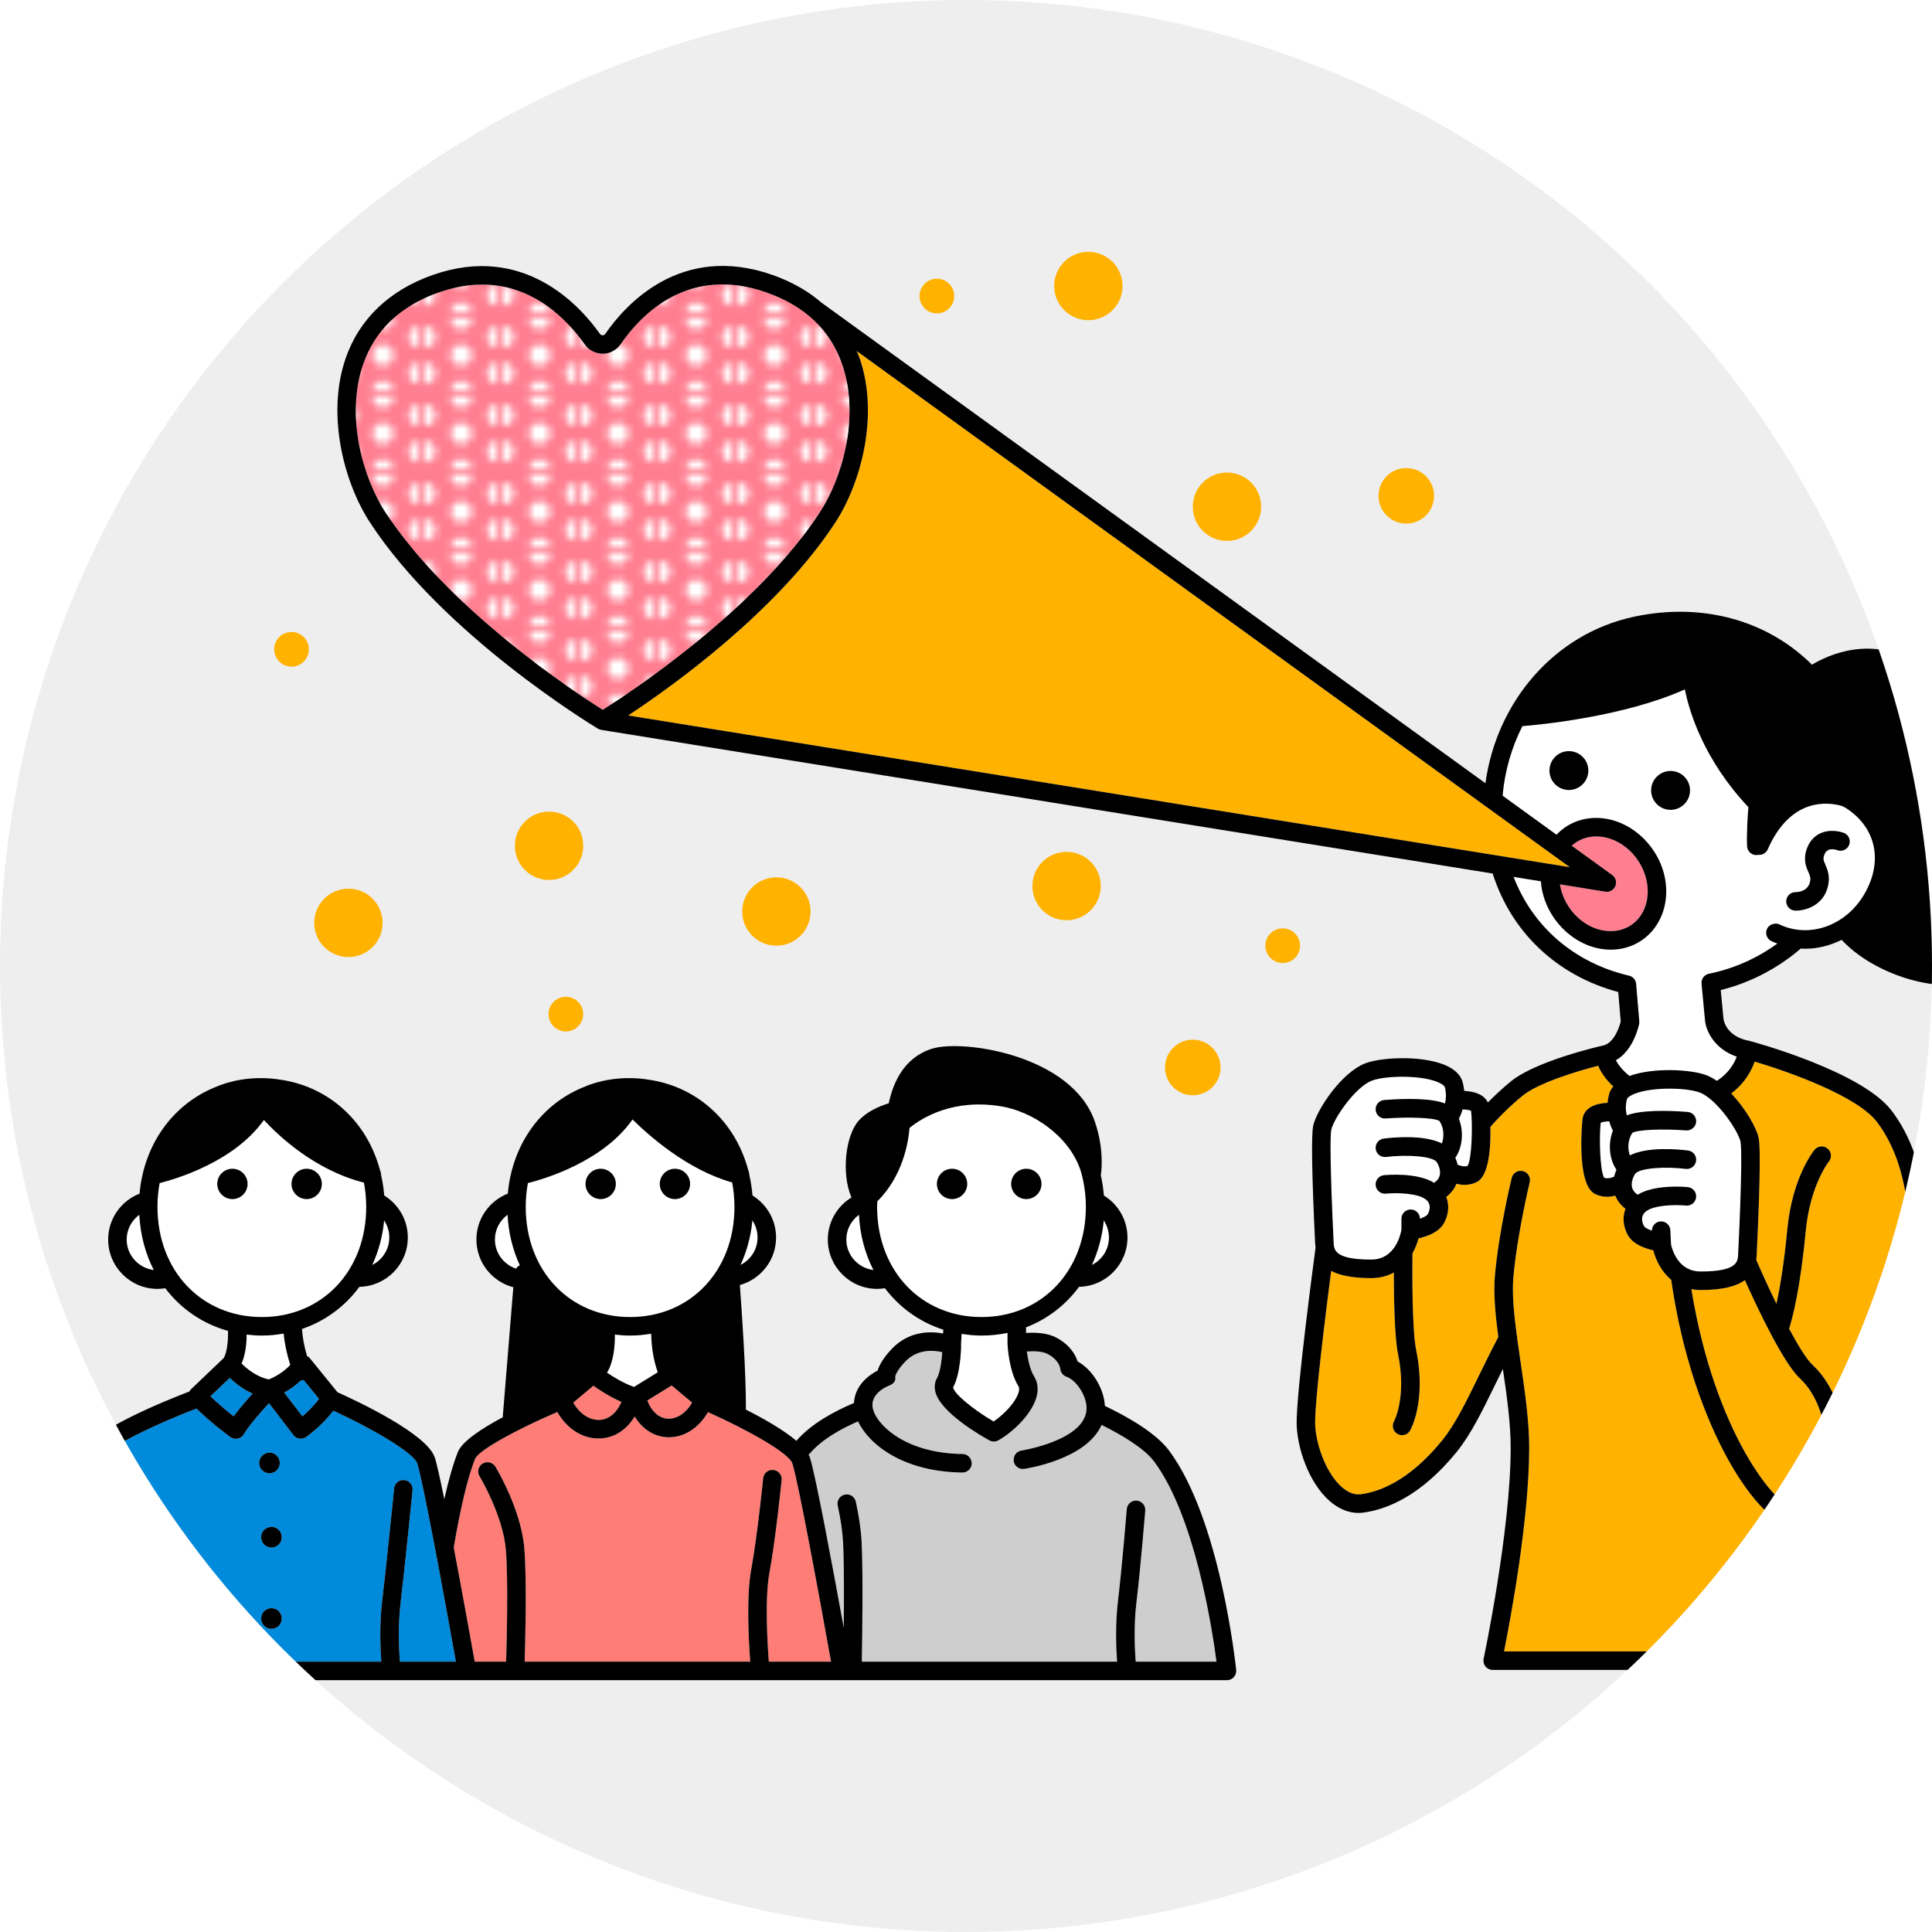 <?xml version="1.0" encoding="UTF-8"?>
<svg xmlns="http://www.w3.org/2000/svg" width="340" height="340" xmlns:xlink="http://www.w3.org/1999/xlink" viewBox="0 0 340 340">
  <defs>
    <style>
      .cls-1 {
        fill: url(#_新規パターンスウォッチ_6);
      }

      .cls-1, .cls-2, .cls-3, .cls-4, .cls-5, .cls-6, .cls-7, .cls-8, .cls-9, .cls-10 {
        stroke-width: 0px;
      }

      .cls-2 {
        fill: #eee;
      }

      .cls-11 {
        clip-path: url(#clippath);
      }

      .cls-3 {
        fill: none;
      }

      .cls-4 {
        fill: #fe7d76;
      }

      .cls-5 {
        fill: #000;
      }

      .cls-6 {
        fill: #008adc;
      }

      .cls-7 {
        fill: #ffb200;
      }

      .cls-8 {
        fill: #cecece;
      }

      .cls-9 {
        fill: #ff7f91;
      }

      .cls-10 {
        fill: #fff;
      }
    </style>
    <clipPath id="clippath">
      <circle class="cls-3" cx="170" cy="170" r="170"/>
    </clipPath>
    <pattern id="_新規パターンスウォッチ_6" data-name="新規パターンスウォッチ 6" x="0" y="0" width="10.205" height="10.205" patternTransform="translate(-4322.008 125.001) scale(1.253)" patternUnits="userSpaceOnUse" viewBox="0 0 10.205 10.205">
      <g>
        <rect class="cls-3" width="10.205" height="10.205"/>
        <path class="cls-10" d="M10.205,9.139c.82,0,1.485-.665,1.485-1.485s-.665-1.485-1.485-1.485-1.485.665-1.485,1.485.665,1.485,1.485,1.485Z"/>
        <path class="cls-10" d="M5.102,11.69c.82,0,1.485-.665,1.485-1.485s-.665-1.485-1.485-1.485-1.485.665-1.485,1.485.665,1.485,1.485,1.485Z"/>
        <path class="cls-10" d="M-0,9.139c.82,0,1.485-.665,1.485-1.485S.82,6.169-0,6.169s-1.485.665-1.485,1.485S-.82,9.139-0,9.139Z"/>
        <path class="cls-10" d="M10.205,4.036c.82,0,1.485-.665,1.485-1.485s-.665-1.485-1.485-1.485-1.485.665-1.485,1.485.665,1.485,1.485,1.485Z"/>
        <path class="cls-10" d="M5.102,6.587c.82,0,1.485-.665,1.485-1.485s-.665-1.485-1.485-1.485-1.485.665-1.485,1.485.665,1.485,1.485,1.485Z"/>
        <path class="cls-10" d="M-0,4.036c.82,0,1.485-.665,1.485-1.485S.82,1.067-0,1.067s-1.485.665-1.485,1.485S-.82,4.036-0,4.036Z"/>
        <path class="cls-10" d="M5.102,1.485C5.922,1.485,6.587.82,6.587 0s-.665-1.485-1.485-1.485S3.618-.82,3.618 0s.665,1.485,1.485,1.485Z"/>
      </g>
    </pattern>
  </defs>
  <g id="illust">
    <circle class="cls-2" cx="170" cy="170" r="170"/>
    <g class="cls-11">
      <g>
        <path class="cls-7" d="M276.262,152.613l-125.506-90.845c.194.468.406.923.571,1.409,3.398,10.011.15,21.916-4.304,28.741-10.213,15.644-28.648,28.825-36.473,33.992l165.712,26.703Z"/>
        <path class="cls-9" d="M106.066,124.92c4.611-2.909,26.991-17.567,38.229-34.782,4.037-6.186,6.996-16.933,3.948-25.913-2.062-6.074-6.555-10.367-13.358-12.759-13.597-4.783-21.938,3.686-25.702,9.16-.696,1.013-1.859,1.622-3.109,1.629-1.212-.019-2.442-.596-3.157-1.611-3.054-4.335-9.017-10.559-18.07-10.559-2.334,0-4.873.413-7.621,1.381-6.803,2.392-11.296,6.685-13.358,12.759-3.048,8.98-.089,19.727,3.948,25.913,11.238,17.216,33.636,31.874,38.248,34.782Z"/>
        <path class="cls-10" d="M300.741,171.364c-.816.165-1.375.92-1.297,1.75l.603,6.375c.127,1.732,1.486,5.045,5.597,6.47-.452,1.2-1.444,2.949-3.517,4.255-.601-.412-1.209-.756-1.817-.988-2.792-1.067-9.421-1.377-13.547.127-1.298-1.029-2.059-2.091-2.395-2.766,3.154-1.776,4.051-6.196,4.091-6.404.028-.147.037-.298.025-.447l-.552-6.583c-.06-.704-.564-1.289-1.252-1.45-9.695-2.274-16.963-8.663-20.313-17.384l4.822.777c.017.221.013.444.042.661.809,6.272,6.287,11.369,12.219,11.368h.016c2.838-.004,5.407-1.15,7.229-3.226,1.961-2.233,2.847-5.364,2.431-8.588-.809-6.272-6.287-11.369-12.219-11.369h-.016c-2.727.004-5.168,1.054-6.97,2.957l-9.487-6.867c.37-4.372,1.593-8.513,3.476-12.242,3.165-.257,17.913-1.676,28.594-6.468.794,3.949,3.323,12.366,11.18,20.72-.113,1.401-.323,4.489-.229,6.869.032.812.658,1.477,1.468,1.557.054.005.108.008.16.008.093,0,.178-.03.268-.046.18.026.352.021.526-.012.51-.096.973-.405,1.197-.916,3.669-8.336,9.369-8.482,12.448-7.832.5.106.953.289,1.345.541,5.278,3.406,6.566,9.311,3.281,15.045-3.224,5.627-9.674,7.961-15.004,5.429-.324-.154-.666-.164-.993-.102-.495.093-.945.385-1.176.875-.387.812-.04,1.784.772,2.17.342.162.691.292,1.039.424-3.513,2.55-7.591,4.41-12.048,5.314Z"/>
        <path class="cls-10" d="M154.357,212.392c0-.333.029-.653.042-.98,4.49-4.468,5.459-10.378,5.659-12.92,2.307-1.863,7.782-5.2,16.198-3.784,5.359.901,11.77,5.057,13.865,11.141.014.046.031.091.045.138.083.249.149.506.217.761.458,1.768.712,3.655.712,5.644,0,11.234-7.725,19.388-18.369,19.388s-18.369-8.154-18.369-19.388Z"/>
        <path class="cls-10" d="M129.255,212.392c0,11.234-7.725,19.388-18.369,19.388s-18.369-8.154-18.369-19.388c0-1.453.135-2.852.383-4.191,2.891-.724,13.198-3.751,18.416-11.197,2.909,2.881,9.692,8.886,17.533,11.088.262,1.373.407,2.806.407,4.3Z"/>
        <path class="cls-10" d="M27.71,212.392c0-1.453.135-2.852.383-4.191,2.878-.72,13.111-3.725,18.349-11.102,2.753,2.973,9.091,8.868,17.606,11.02.259,1.364.401,2.789.401,4.273,0,11.234-7.725,19.388-18.369,19.388s-18.369-8.154-18.369-19.388Z"/>
        <path class="cls-4" d="M124.589,248.513c-1.602,2.769-4.134,4.421-6.88,4.422-.056,0-.113-.001-.169-.002-2.394-.059-4.475-1.403-5.846-3.657-1.44,2.381-3.641,3.805-6.181,3.87-.061.002-.124.002-.186.002-2.905,0-5.577-1.742-7.246-4.656-6.751,2.871-13.858,6.684-14.482,8.253-1.275,3.208-2.536,8.456-3.751,15.586,1.536,8.078,3.102,16.79,3.692,20.097h5.527c.121-3.982.383-14.543-.047-19.692-.506-6.09-4.587-12.865-4.627-12.933-.467-.768-.224-1.77.544-2.238.768-.466,1.77-.225,2.238.544.185.303,4.521,7.489,5.092,14.356.444,5.338.186,15.85.06,19.963h39.703c-.267-3.515-.716-11.403.169-16.215,1.085-5.904,2.099-15.965,2.109-16.066.09-.896.902-1.549,1.784-1.458.894.09,1.548.888,1.458,1.783-.043.418-1.038,10.294-2.148,16.331-.83,4.513-.353,12.385-.103,15.625h10.947c-1.845-10.312-5.835-32.077-6.817-34.919-.626-1.812-7.926-5.923-14.841-8.996Z"/>
        <path class="cls-6" d="M58.654,248.254c-2.055,2.735-4.675,4.554-4.803,4.641-.28.193-.602.286-.92.286-.491,0-.974-.221-1.293-.638l-4.296-5.603c-1.38,1.483-3.492,3.859-4.431,5.464-.231.396-.62.677-1.069.771-.111.024-.224.035-.337.035-.34,0-.674-.106-.954-.309-.149-.108-3.281-2.383-5.977-5.027-.027.012-.044.035-.072.045-8.548,3.266-16.296,7.307-16.916,8.825-3.427,8.623-6.798,29.355-7.776,35.683h11.951c.072-4.008.226-14.574-.029-19.747-.303-6.153-2.362-10.888-2.383-10.935-.363-.822.009-1.784.831-2.147.822-.365,1.783.006,2.147.828.094.213,2.323,5.307,2.66,12.094.261,5.314.108,15.819.034,19.908h42.082c-.17-2.329-.345-6.563.165-10.788.719-5.955,2.08-19.579,2.093-19.716.09-.897.898-1.544,1.783-1.459.896.089,1.549.887,1.46,1.782-.015.138-1.379,13.795-2.101,19.783-.492,4.078-.292,8.267-.13,10.398h9.86c-1.845-10.312-5.835-32.077-6.816-34.919-.647-1.87-8.005-6.159-14.762-9.254ZM47.422,255.639c1.002,0,1.815.813,1.815,1.815s-.813,1.815-1.815,1.815-1.815-.813-1.815-1.815.813-1.815,1.815-1.815ZM47.77,286.644c-1.003,0-1.815-.813-1.815-1.815s.813-1.815,1.815-1.815,1.815.813,1.815,1.815-.813,1.815-1.815,1.815ZM47.77,272.34c-1.003,0-1.815-.813-1.815-1.815s.813-1.815,1.815-1.815,1.815.813,1.815,1.815-.813,1.815-1.815,1.815Z"/>
        <path class="cls-6" d="M44.47,245.248c-1.746-.769-3.127-1.89-4.036-2.768l-3.399,3.244c1.431,1.384,3.002,2.67,4.084,3.518,1.009-1.365,2.305-2.849,3.351-3.994Z"/>
        <path class="cls-10" d="M287.147,192.719c-.557.289-.798.562-.838.72-.291,1.146-.205,2.107-.02,2.848,2.492-.952,6.968-.887,10.7-.602.897.069,1.567.852,1.499,1.748s-.861,1.56-1.747,1.5c-4.181-.318-8.54-.124-9.459.416-.886,1.27-.843,2.905-.459,3.978,3.133-1.558,8.393-1.088,10.245-.855.892.113,1.524.926,1.413,1.819-.114.892-.936,1.521-1.819,1.414-3.7-.463-8.318-.154-8.961.949-.503.867-.67,1.751-.458,2.425.14.442.466.833.946,1.177,3.001-1.845,8.22-1.401,8.834-1.341.896.088,1.549.885,1.461,1.779s-.872,1.548-1.778,1.463c-1.947-.189-5.559-.086-6.99.984-1.231.922-.615,2.247-.396,2.631.161.283.716.572,1.386.803.003-.861.666-1.583,1.535-1.625.894-.04,1.663.649,1.707,1.547l.125,2.573c.359,1.438,1.572,4.697,5.203,4.697,6.462,0,6.546-1.736,6.607-3.002.642-13.201.625-18.951.416-19.863-.464-2.02-4.223-7.513-7.154-8.634-2.408-.921-9.116-1.044-12.0.451Z"/>
        <path class="cls-9" d="M283.451,163.867h.011c1.89-.003,3.59-.755,4.786-2.119,1.345-1.531,1.945-3.725,1.649-6.021-.607-4.705-4.638-8.529-8.989-8.529h-.011c-1.658.003-3.149.582-4.3,1.635l7.125,5.157c.611.442.838,1.247.549,1.944-.256.615-.854,1.005-1.504,1.005-.087,0-.174-.007-.261-.021l-7.994-1.288c.734,4.57,4.678,8.237,8.937,8.237Z"/>
        <path class="cls-4" d="M105.43,249.889c1.674-.043,3.086-1.202,3.939-3.18-2.01-.868-3.843-2.059-4.949-2.843l-3.538,2.969c1.101,1.946,2.8,3.066,4.548,3.053Z"/>
        <path class="cls-10" d="M169.138,236.806c-.007.507-.106,5.016-1.393,7.297-.049.981,3.305,3.827,7.118,6.057,1.923-1.31,3.984-3.511,4.419-5.219.163-.64.004-.896-.049-.981-1.67-2.678-1.904-6.978-1.925-7.46-.001-.013.005-.025.005-.039-0-.011-.006-.021-.006-.032v-1.865c-1.469.307-2.999.472-4.581.472-1.2,0-2.361-.119-3.498-.297l-.11,1.919c.004.05.021.097.02.147Z"/>
        <path class="cls-6" d="M56.141,246.178l-2.683-3.303c-.097.019-.19.042-.309.042-.051,0-.107-.014-.161-.019-.997.965-2.072,1.684-2.972,2.176l3.207,4.181c.842-.716,1.976-1.792,2.919-3.078Z"/>
        <path class="cls-10" d="M51.083,240.2c-.608-1.915-1-3.759-1.158-5.513-1.245.216-2.523.349-3.846.349-.911,0-1.8-.069-2.675-.173-.005,1.574-.196,3.498-.888,5.093.914.92,2.648,2.367,4.81,2.797.722-.295,2.429-1.102,3.757-2.553Z"/>
        <path class="cls-4" d="M117.62,249.676c1.582.009,3.148-1.028,4.181-2.841l-3.597-3.017-4.287,2.647c.775,2.001,2.116,3.173,3.703,3.212Z"/>
        <path class="cls-10" d="M283.847,198.975c-.218-.417-.461-.973-.651-1.646-.641.022-1.226.112-1.497.244-.294,2.326-.158,8.435.601,9.691.63.23,1.364-.018,1.762-.195.095-.408.233-.817.41-1.223-1.202-1.736-1.565-4.467-.624-6.872Z"/>
        <path class="cls-7" d="M315.978,268.743h-.002c-6.277.001-18.113-17.328-21.867-43.52-1.74-1.448-2.721-3.51-3.163-5.196-1.402-.308-3.537-1.028-4.457-2.644-.771-1.359-1.039-3.086-.426-4.646-.973-.761-1.507-1.603-1.794-2.32-.445.11-.915.193-1.416.193-.702,0-1.439-.137-2.148-.492-3.413-1.706-2.218-13.092-2.202-13.205.296-1.976,2.25-2.741,4.403-2.837.044-.459.121-.938.248-1.438.134-.528.396-1.006.754-1.444-1.24-1.156-2.175-2.454-2.652-3.643-3.917,1.007-10.621,3.058-13.36,5.316-2.777,2.289-4.822,4.537-5.611,5.443.077,3.531-.212,8.615-2.405,9.711-.71.355-1.446.492-2.148.492-.5,0-.971-.083-1.415-.193-.287.717-.821,1.559-1.794,2.319.613,1.56.345,3.287-.427,4.645-.919,1.617-3.055,2.337-4.457,2.645-.217.828-.569,1.747-1.071,2.64-.027,2.301-.111,13.304.654,17.016,1.84,8.936-.94,13.946-1.06,14.156-.3.526-.85.822-1.416.822-.274,0-.552-.069-.806-.215-.781-.446-1.053-1.441-.607-2.222.017-.031,2.27-4.248.697-11.884-.621-3.014-.734-9.926-.738-14.304-1.092.607-2.407.988-3.986.988-3.359,0-5.57-.495-7.04-1.275-.928,7.152-2.822,22.285-2.822,26.657,0,3.496,1.798,8.849,4.702,11.402,1.11.974,2.229,1.393,3.336,1.253,3.369-.437,8.588-2.436,14.317-9.474,2.279-2.8,4.237-6.815,6.503-11.464,1.055-2.163,2.156-4.403,3.381-6.734-.531-4.003-.875-7.719-.598-10.819.697-7.808,2.864-16.802,2.956-17.181.213-.874,1.091-1.413,1.967-1.199.874.212,1.411,1.092,1.199,1.966-.022.09-2.202,9.142-2.878,16.703-.252,2.83.086,6.382.602,10.245.067.2.097.411.083.625.178,1.3.373,2.631.572,3.982.751,5.103,1.527,10.381,1.527,15.139,0,12.579-3.259,30.022-4.426,35.867h62.138c-.965-4.385-3.127-15.162-3.601-25.487-2.701,2.256-5.362,3.607-7.243,3.608Z"/>
        <path class="cls-10" d="M241.305,221.671c4.3,0,5.212-4.574,5.327-5.281v-1.909c0-.899.729-1.628,1.628-1.628.897,0,1.624.726,1.627,1.623.665-.23,1.215-.517,1.375-.799.218-.385.834-1.709-.396-2.631-1.431-1.071-5.046-1.171-6.99-.984-.899.084-1.691-.569-1.778-1.463-.088-.894.565-1.691,1.461-1.779.613-.058,5.833-.504,8.834,1.341.48-.345.806-.736.946-1.178.212-.674.045-1.558-.459-2.424-.642-1.105-5.26-1.413-8.96-.949-.892.106-1.707-.521-1.819-1.414-.111-.892.521-1.706,1.413-1.819,1.85-.233,7.11-.704,10.243.855.383-1.074.426-2.708-.459-3.978-.92-.54-5.277-.735-9.456-.416-.902.064-1.68-.603-1.748-1.5s.602-1.679,1.499-1.748c3.732-.285,8.209-.35,10.7.602.185-.74.271-1.701-.02-2.847-.04-.159-.281-.431-.838-.719-2.882-1.496-9.588-1.372-12.001-.451-2.929,1.12-6.689,6.614-7.151,8.632-.209.907-.225,6.653.415,19.864.061,1.267.144,3.002,6.607,3.002Z"/>
        <path class="cls-10" d="M256.736,196.88c.941,2.404.578,5.134-.624,6.87.177.406.315.815.41,1.224.398.176,1.13.424,1.761.194.759-1.255.894-7.364.601-9.691-.271-.132-.856-.221-1.496-.243-.191.672-.434,1.229-.652,1.646Z"/>
        <path class="cls-7" d="M309.476,200.174c.458,1.997.07,12.386-.337,20.749-.013.267-.04.534-.075.8.8,1.853,2.102,4.742,3.557,7.731.592-2.709,1.327-6.946,1.912-13.096.872-9.187,4.638-13.822,4.797-14.014.573-.691,1.599-.79,2.294-.215.69.573.788,1.595.219,2.288-.038.046-3.297,4.143-4.068,12.249-.976,10.267-2.36,15.397-2.927,17.172,1.549,2.9,3.063,5.383,4.15,6.386,3.962,3.658,5.035,9.205,5.079,9.439.164.884-.418,1.735-1.303,1.899-.1.019-.202.028-.3.028-.77,0-1.454-.547-1.6-1.331-.007-.043-.932-4.732-4.085-7.643-2.95-2.721-7.532-12.455-9.719-17.338-1.425,1.048-3.802,1.744-7.793,1.744-.578,0-1.115-.058-1.625-.151,4.106,25.349,15.08,38.611,18.323,38.613,2.184-.002,8.715-4.68,12.407-12.011,1.175-2.333,4.944-12.328,6.695-23.892,1.491-9.858,1.872-23.441-4.79-32.166-3.469-4.543-15.51-8.823-21.503-10.593-.541,1.556-1.703,3.803-4.12,5.602,2.455,2.592,4.398,5.948,4.81,7.749Z"/>
        <path class="cls-7" d="M136.634,166.426c3.323,0,6.017-2.694,6.017-6.017s-2.694-6.017-6.017-6.017-6.017,2.694-6.017,6.017,2.694,6.017,6.017,6.017Z"/>
        <circle class="cls-7" cx="187.7" cy="155.926" r="6.017" transform="translate(-22.553 32.08) rotate(-9.217)"/>
        <path class="cls-7" d="M209.909,192.748c2.699,0,4.888-2.188,4.888-4.888s-2.188-4.888-4.888-4.888-4.888,2.188-4.888,4.888,2.188,4.888,4.888,4.888Z"/>
        <circle class="cls-7" cx="247.483" cy="87.256" r="4.888"/>
        <circle class="cls-7" cx="96.625" cy="148.845" r="6.017"/>
        <circle class="cls-7" cx="191.533" cy="50.332" r="6.017"/>
        <path class="cls-7" d="M215.926,95.192c3.323,0,6.017-2.694,6.017-6.017s-2.694-6.017-6.017-6.017-6.017,2.694-6.017,6.017,2.694,6.017,6.017,6.017Z"/>
        <circle class="cls-7" cx="61.316" cy="162.408" r="6.017"/>
        <path class="cls-7" d="M96.527,178.466c0,1.686,1.367,3.052,3.052,3.052s3.053-1.367,3.053-3.052-1.367-3.052-3.053-3.052-3.052,1.367-3.052,3.052Z"/>
        <path class="cls-7" d="M51.301,117.321c1.686,0,3.053-1.367,3.053-3.052s-1.367-3.052-3.053-3.052-3.052,1.367-3.052,3.052,1.367,3.052,3.052,3.052Z"/>
        <path class="cls-7" d="M225.734,163.373c-1.686,0-3.053,1.367-3.053,3.052s1.367,3.052,3.053,3.052,3.052-1.367,3.052-3.052-1.367-3.052-3.052-3.052Z"/>
        <path class="cls-7" d="M164.879,55.154c1.686,0,3.052-1.367,3.052-3.053s-1.367-3.052-3.052-3.052-3.052,1.367-3.052,3.052,1.367,3.053,3.052,3.053Z"/>
        <path class="cls-10" d="M153.709,223.499c-2.68-.328-4.771-2.593-4.771-5.36,0-1.791.883-3.369,2.225-4.358.188,3.555,1.069,6.846,2.546,9.719Z"/>
        <path class="cls-10" d="M194.245,214.777c.576.861.914,1.894.914,3.006,0,2.117-1.231,3.935-3.003,4.829,1.097-2.382,1.831-5.01,2.089-7.835Z"/>
        <path class="cls-10" d="M172.726,235.037c1.582,0,3.112-.166,4.581-.472v1.865c0,.011.006.021.006.032 0.0.013-.006.025-.005.039.021.482.255,4.782,1.925,7.46.053.084.212.34.049.981-.436,1.708-2.496,3.91-4.419,5.219-3.814-2.23-7.167-5.076-7.118-6.057,1.287-2.281,1.386-6.79,1.393-7.297.001-.051-.016-.098-.02-.147l.11-1.919c1.137.178,2.298.297,3.498.297Z"/>
        <path class="cls-10" d="M89.322,213.78c.17,3.221.921,6.219,2.16,8.891-.28.132-.507.335-.67.59-2.151-.722-3.715-2.733-3.715-5.123,0-1.791.883-3.369,2.225-4.358Z"/>
        <path class="cls-10" d="M111.576,244.082c-1.773-.62-3.555-1.704-4.752-2.514,1.152-1.878,1.398-4.619,1.387-6.703.876.104,1.764.173,2.675.173,1.274,0,2.506-.128,3.708-.329.072,3.159.674,5.434,1.17,6.787l-4.188,2.586Z"/>
        <path class="cls-10" d="M130.315,222.612c1.097-2.382,1.831-5.01,2.089-7.835.576.861.914,1.894.914,3.006,0,2.117-1.231,3.935-3.003,4.829Z"/>
        <path class="cls-10" d="M47.326,242.754c-2.162-.43-3.896-1.876-4.81-2.797.693-1.595.883-3.52.888-5.093.875.104,1.764.173,2.675.173,1.322,0,2.601-.134,3.846-.349.158,1.754.55,3.598,1.158,5.513-1.328,1.452-3.034,2.259-3.757,2.553Z"/>
        <path class="cls-10" d="M24.516,213.78c.188,3.554,1.069,6.846,2.546,9.718-2.68-.329-4.771-2.593-4.771-5.36,0-1.791.883-3.369,2.225-4.358Z"/>
        <path class="cls-10" d="M67.598,214.777c.576.861.914,1.894.914,3.006,0,2.117-1.231,3.935-3.003,4.829,1.097-2.382,1.831-5.01,2.089-7.835Z"/>
        <path class="cls-8" d="M199.859,292.427c-.163-2.128-.364-6.311.131-10.398.724-6.003,1.544-16.086,1.553-16.187.072-.896-.596-1.682-1.491-1.755-.903-.07-1.682.596-1.756,1.492-.009.1-.823,10.12-1.54,16.059-.511,4.226-.336,8.459-.165,10.789h-44.926c.074-4.274.233-15.61-.032-20.974-.106-2.158-.452-4.575-1.025-7.183-.193-.877-1.058-1.438-1.94-1.241-.878.193-1.434,1.061-1.241,1.94.535,2.432.855,4.667.952,6.644.174,3.517.158,9.84.108,14.876-1.827-10.068-5.015-27.259-5.978-30.045-.049-.141-.142-.289-.216-.433.09-.07.176-.149.252-.239,1.991-2.363,5.24-4.231,8.456-5.63,1.975,4.168,8.088,8.885,18.365,8.995h.017c.892,0,1.619-.718,1.628-1.611.001-.04-.019-.073-.021-.111-.051-.845-.73-1.525-1.59-1.534-10.512-.112-15.586-5.603-15.854-8.378-.235-2.435,2.791-3.609,2.912-3.656.778-.286,1.266-.828,1.08-1.607.065-.264.382-1.179,1.824-2.67,2.152-2.221,4.966-1.965,6.465-1.609-.111,1.6-.399,3.622-.919,4.543-.432.764-.522,1.651-.262,2.565,1.026,3.614,8.068,7.643,9.469,8.414.494.272,1.094.269,1.586-.009,2.699-1.523,5.977-4.748,6.738-7.727.332-1.301.179-2.514-.442-3.51-.713-1.144-1.102-3.002-1.291-4.395,1.202-.092,2.764-.059,3.711.458,2.004,1.09,2.167,2.495,2.171,2.511.029.672.467,1.256,1.104,1.472,1.611.547,3.555,3.229,3.527,5.579-.069,5.583-11.339,7.396-11.453,7.413-.841.123-1.414.873-1.367,1.705.003.048-.015.093-.008.141.13.889.962,1.504,1.846,1.376.505-.073,10.963-1.669,13.626-7.734,3.814,1.893,7.583,4.197,9.272,6.473,7.125,9.599,10.163,29.176,10.953,35.19h-14.228Z"/>
        <g>
          <path class="cls-5" d="M167.167,210.991c1.459.21,2.812-.802,3.023-2.261.21-1.459-.802-2.812-2.261-3.023-1.459-.21-2.812.802-3.023,2.261-.21,1.459.802,2.812,2.261,3.023Z"/>
          <path class="cls-5" d="M180.236,210.991c1.459.21,2.812-.802,3.023-2.261.21-1.459-.802-2.812-2.261-3.023-1.459-.21-2.812.802-3.023,2.261-.21,1.459.802,2.812,2.261,3.023Z"/>
          <path class="cls-5" d="M276.099,132.185c-1.889,0-3.421,1.531-3.421,3.421s1.532,3.421,3.421,3.421,3.421-1.531,3.421-3.421-1.532-3.421-3.421-3.421Z"/>
          <path class="cls-5" d="M293.994,135.676c-1.889,0-3.421,1.531-3.421,3.421s1.532,3.421,3.421,3.421,3.421-1.531,3.421-3.421-1.532-3.421-3.421-3.421Z"/>
          <path class="cls-5" d="M315.933,160.257c.039.001.08.002.121.002,1.642,0,4.765-.86,5.611-4.182.467-1.833-.055-3.034-.436-3.912-.311-.713-.438-1.008-.185-1.716.449-1.257,1.636-1.056,2.304-.825.837.303,1.77-.129,2.081-.968.311-.844-.12-1.781-.964-2.092-.226-.083-2.25-.787-4.141.097-1.088.508-1.9,1.438-2.347,2.69-.688,1.921-.137,3.187.264,4.111.296.681.459,1.056.267,1.81-.426,1.672-2.245,1.728-2.479,1.728-.028.001-.035-.001-.054-.001-.878,0-1.603.7-1.627,1.584-.025.899.685,1.648,1.584,1.672Z"/>
          <path class="cls-5" d="M106.09,205.708c-1.459-.21-2.812.802-3.023,2.261-.21,1.459.802,2.812,2.261,3.023,1.459.21,2.812-.802,3.023-2.261.21-1.459-.802-2.812-2.26-3.023Z"/>
          <path class="cls-5" d="M121.419,208.73c.21-1.459-.802-2.812-2.26-3.023-1.459-.21-2.812.802-3.023,2.261-.21,1.459.802,2.812,2.26,3.023,1.459.21,2.812-.802,3.023-2.261Z"/>
          <path class="cls-5" d="M40.521,210.991c1.459.21,2.812-.802,3.023-2.261.21-1.459-.802-2.812-2.261-3.023s-2.812.802-3.023,2.261c-.21,1.459.802,2.812,2.26,3.023Z"/>
          <path class="cls-5" d="M53.59,210.991c1.459.21,2.812-.802,3.023-2.261.21-1.459-.802-2.812-2.261-3.023s-2.812.802-3.023,2.261c-.21,1.459.802,2.812,2.26,3.023Z"/>
          <path class="cls-5" d="M47.422,259.269c1.002,0,1.815-.813,1.815-1.815s-.813-1.815-1.815-1.815-1.815.813-1.815,1.815.813,1.815,1.815,1.815Z"/>
          <path class="cls-5" d="M47.77,268.709c-1.003,0-1.815.813-1.815,1.815s.813,1.815,1.815,1.815,1.815-.813,1.815-1.815-.813-1.815-1.815-1.815Z"/>
          <path class="cls-5" d="M47.77,283.013c-1.003,0-1.815.813-1.815,1.815s.813,1.815,1.815,1.815,1.815-.813,1.815-1.815-.813-1.815-1.815-1.815Z"/>
          <path class="cls-5" d="M194.441,247.415c-.168-3.104-2.239-6.445-4.807-7.825-.345-1.113-1.255-2.843-3.661-4.152-1.661-.905-3.843-.968-5.409-.857v-.993c3.762-1.444,6.962-3.911,9.331-7.13,4.712-.088,8.521-3.942,8.521-8.675,0-3.127-1.667-5.865-4.154-7.394-.093-1.219-.28-2.398-.536-3.545.15-.998.551-4.775-1.047-9.439-4.013-11.713-23.179-14.553-28.637-12.856-5.004,1.551-6.906,6.094-7.63,9.605-1.754.548-3.899,1.491-5.293,3.058-2.369,2.666-3.061,9.4-1.275,13.526-2.492,1.528-4.163,4.269-4.163,7.4,0,4.788,3.896,8.684,8.683,8.684.466,0,.92-.047,1.366-.118,2.588,3.415,6.124,5.968,10.277,7.297l-.038.671c-2.294-.423-5.969-.443-8.948,2.631-1.606,1.66-2.289,2.98-2.571,3.889-1.411.738-4.011,2.528-4.163,5.71-3.721,1.57-7.64,3.762-10.134,6.66-2.254-1.913-5.692-3.877-8.889-5.494.05-6.326-.759-17.869-1.061-21.922,3.667-1.016,6.372-4.375,6.372-8.362,0-3.127-1.667-5.865-4.154-7.394-.095-1.236-.285-2.431-.547-3.592.001-.14-.015-.282-.051-.421-.005-.018-.068-.252-.198-.642-2.248-8.207-8.619-14.192-16.865-15.633-.399-.072-.806-.133-1.223-.184-.173-.02-.343-.048-.517-.064-.051-.005-.1-.014-.151-.019-4.021-.371-7.468.291-10.376,1.567-7.276,3.03-12.354,9.978-13.129,18.658-3.229,1.267-5.524,4.407-5.524,8.08,0,4.032,2.766,7.42,6.497,8.394l-1.869,22.889c-3.722,1.983-7.148,4.237-7.896,6.12-.81,2.039-1.608,4.824-2.386,8.285-.736-3.622-1.352-6.4-1.692-7.383-1.415-4.093-13.197-9.68-17.108-11.438l-4.869-5.992c-.136-.168-.309-.295-.495-.395-.489-1.668-.786-3.256-.875-4.748,4.096-1.391,7.571-3.977,10.1-7.413,4.712-.088,8.521-3.942,8.521-8.675,0-3.127-1.667-5.865-4.154-7.394-.095-1.236-.285-2.432-.548-3.593.001-.14-.015-.281-.051-.42-.005-.018-.068-.252-.198-.642-2.248-8.207-8.619-14.192-16.865-15.633-.399-.072-.806-.133-1.223-.184-.173-.02-.343-.048-.517-.064-.051-.005-.1-.014-.151-.019-4.038-.372-7.497.296-10.413,1.58-7.257,3.038-12.318,9.979-13.091,18.644-3.229,1.267-5.524,4.407-5.524,8.08,0,4.788,3.896,8.684,8.684,8.684.466,0,.919-.047,1.365-.118,2.745,3.622,6.564,6.26,11.046,7.51.042,1.777-.167,3.714-.739,4.761-.002.002-.004.002-.005.004l-5.796,5.531c-.114.109-.185.241-.26.371-4.033,1.541-17.254,6.844-18.77,10.661-4.189,10.541-8.091,37.151-8.255,38.28-.069.468.07.942.379,1.3.309.357.76.563,1.232.563h125.879c.001,0,.002.001.003.001.004,0,.008-.001.012-.001h64.556c.001,0,.002.001.003.001.003,0,.007-.001.01-.001h17.546c.461,0,.9-.195,1.209-.538.309-.342.459-.799.411-1.258-.111-1.077-2.824-26.505-11.796-38.593-2.248-3.028-6.994-5.809-11.309-7.881ZM153.709,223.499c-2.68-.328-4.771-2.593-4.771-5.36,0-1.791.883-3.369,2.225-4.358.188,3.555,1.069,6.846,2.546,9.719ZM154.357,212.392c0-.333.029-.653.042-.98,4.49-4.468,5.459-10.378,5.659-12.92,2.307-1.863,7.782-5.2,16.198-3.784,5.359.901,11.77,5.057,13.865,11.141.014.046.031.091.045.138.083.249.149.506.217.761.458,1.768.712,3.655.712,5.644,0,11.234-7.725,19.388-18.369,19.388s-18.369-8.154-18.369-19.388ZM194.245,214.777c.576.861.914,1.894.914,3.006,0,2.117-1.231,3.935-3.003,4.829,1.097-2.382,1.831-5.01,2.089-7.835ZM172.726,235.037c1.582,0,3.112-.166,4.581-.472v1.865c0,.011.006.021.006.032 0.0.013-.006.025-.005.039.021.482.255,4.782,1.925,7.46.053.084.212.34.049.981-.436,1.708-2.496,3.91-4.419,5.219-3.814-2.23-7.167-5.076-7.118-6.057,1.287-2.281,1.386-6.79,1.393-7.297.001-.051-.016-.098-.02-.147l.11-1.919c1.137.178,2.298.297,3.498.297ZM89.322,213.78c.17,3.221.921,6.219,2.16,8.891-.28.132-.507.335-.67.59-2.151-.722-3.715-2.733-3.715-5.123,0-1.791.883-3.369,2.225-4.358ZM111.576,244.082c-1.773-.62-3.555-1.704-4.752-2.514,1.152-1.878,1.398-4.619,1.387-6.703.876.104,1.764.173,2.675.173,1.274,0,2.506-.128,3.708-.329.072,3.159.674,5.434,1.17,6.787l-4.188,2.586ZM130.315,222.612c1.097-2.382,1.831-5.01,2.089-7.835.576.861.914,1.894.914,3.006,0,2.117-1.231,3.935-3.003,4.829ZM129.255,212.392c0,11.234-7.725,19.388-18.369,19.388s-18.369-8.154-18.369-19.388c0-1.453.135-2.852.383-4.191,2.891-.724,13.198-3.751,18.416-11.197,2.909,2.881,9.692,8.886,17.533,11.088.262,1.373.407,2.806.407,4.3ZM104.421,243.866c1.106.784,2.939,1.975,4.949,2.843-.853,1.978-2.265,3.137-3.939,3.18-1.747.013-3.446-1.107-4.548-3.053l3.538-2.969ZM118.203,243.817l3.597,3.017c-1.033,1.814-2.599,2.85-4.181,2.841-1.587-.039-2.928-1.211-3.703-3.212l4.287-2.647ZM47.326,242.754c-2.162-.43-3.896-1.876-4.81-2.797.693-1.595.883-3.52.888-5.093.875.104,1.764.173,2.675.173,1.322,0,2.601-.134,3.846-.349.158,1.754.55,3.598,1.158,5.513-1.328,1.452-3.034,2.259-3.757,2.553ZM24.516,213.78c.188,3.554,1.069,6.846,2.546,9.718-2.68-.329-4.771-2.593-4.771-5.36,0-1.791.883-3.369,2.225-4.358ZM27.71,212.392c0-1.453.135-2.852.383-4.191,2.878-.72,13.111-3.725,18.349-11.102,2.753,2.973,9.091,8.868,17.606,11.02.259,1.364.401,2.789.401,4.273,0,11.234-7.725,19.388-18.369,19.388s-18.369-8.154-18.369-19.388ZM67.598,214.777c.576.861.914,1.894.914,3.006,0,2.117-1.231,3.935-3.003,4.829,1.097-2.382,1.831-5.01,2.089-7.835ZM52.988,242.898c.053.005.11.019.161.019.119,0,.212-.023.309-.042l2.683,3.303c-.943,1.285-2.078,2.361-2.919,3.078l-3.207-4.181c.901-.492,1.975-1.212,2.972-2.176ZM40.434,242.481c.909.878,2.29,1.999,4.036,2.768-1.046,1.145-2.342,2.629-3.351,3.994-1.082-.847-2.652-2.134-4.084-3.518l3.399-3.244ZM75.351,292.427h-4.979c-.162-2.131-.362-6.32.13-10.398.722-5.988,2.086-19.645,2.101-19.783.089-.895-.564-1.693-1.46-1.782-.885-.085-1.692.562-1.783,1.459-.013.136-1.374,13.761-2.093,19.716-.51,4.225-.335,8.459-.165,10.788H25.02c.074-4.088.227-14.594-.034-19.908-.337-6.787-2.566-11.881-2.66-12.094-.365-.822-1.325-1.192-2.147-.828-.822.363-1.194,1.325-.831,2.147.021.047,2.08,4.782,2.383,10.935.255,5.173.101,15.739.029,19.747h-11.951c.979-6.327,4.349-27.06,7.776-35.683.62-1.518,8.367-5.559,16.916-8.825.028-.011.045-.034.072-.045,2.696,2.644,5.828,4.919,5.977,5.027.28.203.614.309.954.309.113,0,.225-.011.337-.035.449-.095.838-.375,1.069-.771.939-1.605,3.051-3.981,4.431-5.464l4.296,5.603c.319.417.803.638,1.293.638.318,0,.64-.094.92-.286.127-.087,2.747-1.906,4.803-4.641,6.757,3.095,14.115,7.384,14.762,9.254.981,2.843,4.971,24.608,6.816,34.919h-4.882ZM142.531,292.427h-7.231c-.249-3.24-.726-11.112.103-15.625,1.111-6.037,2.106-15.913,2.148-16.331.089-.895-.564-1.693-1.458-1.783-.882-.09-1.693.563-1.784,1.458-.01.1-1.024,10.161-2.109,16.066-.885,4.812-.436,12.7-.169,16.215h-39.703c.126-4.113.385-14.625-.06-19.963-.571-6.867-4.907-14.053-5.092-14.356-.467-.768-1.469-1.009-2.238-.544-.768.467-1.012,1.469-.544,2.238.04.068,4.121,6.843,4.627,12.933.43,5.15.168,15.71.047,19.692h-5.527c-.591-3.307-2.157-12.018-3.692-20.097,1.215-7.13,2.476-12.378,3.751-15.586.623-1.569,7.731-5.382,14.482-8.253,1.669,2.913,4.341,4.656,7.246,4.656.062,0,.125-.001.186-.002,2.54-.065,4.742-1.488,6.181-3.87,1.371,2.254,3.451,3.598,5.846,3.657.056.002.113.002.169.002,2.745-.001,5.277-1.653,6.88-4.422,6.915,3.073,14.214,7.184,14.841,8.996.983,2.842,4.972,24.607,6.817,34.919h-3.716ZM199.859,292.427c-.163-2.128-.364-6.311.131-10.398.724-6.003,1.544-16.086,1.553-16.187.072-.896-.596-1.682-1.491-1.755-.903-.07-1.682.596-1.756,1.492-.009.1-.823,10.12-1.54,16.059-.511,4.226-.336,8.459-.165,10.789h-44.926c.074-4.274.233-15.61-.032-20.974-.106-2.158-.452-4.575-1.025-7.183-.193-.877-1.058-1.438-1.94-1.241-.878.193-1.434,1.061-1.241,1.94.535,2.432.855,4.667.952,6.644.174,3.517.158,9.84.108,14.876-1.827-10.068-5.015-27.259-5.978-30.045-.049-.141-.142-.289-.216-.433.09-.07.176-.149.252-.239,1.991-2.363,5.24-4.231,8.456-5.63,1.975,4.168,8.088,8.885,18.365,8.995h.017c.892,0,1.619-.718,1.628-1.611.001-.04-.019-.073-.021-.111-.051-.845-.73-1.525-1.59-1.534-10.512-.112-15.586-5.603-15.854-8.378-.235-2.435,2.791-3.609,2.912-3.656.778-.286,1.266-.828,1.08-1.607.065-.264.382-1.179,1.824-2.67,2.152-2.221,4.966-1.965,6.465-1.609-.111,1.6-.399,3.622-.919,4.543-.432.764-.522,1.651-.262,2.565,1.026,3.614,8.068,7.643,9.469,8.414.494.272,1.094.269,1.586-.009,2.699-1.523,5.977-4.748,6.738-7.727.332-1.301.179-2.514-.442-3.51-.713-1.144-1.102-3.002-1.291-4.395,1.202-.092,2.764-.059,3.711.458,2.004,1.09,2.167,2.495,2.171,2.511.029.672.467,1.256,1.104,1.472,1.611.547,3.555,3.229,3.527,5.579-.069,5.583-11.339,7.396-11.453,7.413-.841.123-1.414.873-1.367,1.705.003.048-.015.093-.008.141.13.889.962,1.504,1.846,1.376.505-.073,10.963-1.669,13.626-7.734,3.814,1.893,7.583,4.197,9.272,6.473,7.125,9.599,10.163,29.176,10.953,35.19h-14.228Z"/>
          <path class="cls-5" d="M348.388,169.269c-2.589-.924-4.967-3.679-6.526-7.558-2.375-5.911-2.25-12.785.327-17.939,1.409-2.818,2.861-7.6,2.708-12.569-.182-5.896-2.539-10.683-6.817-13.845-8.369-6.185-16.941-1.762-19.202-.383-1.115-1.103-2.304-2.132-3.576-3.063-7.747-5.665-17.644-7.566-27.868-5.35-13.887,3.009-24.058,14.923-26.026,29.275l-116.833-84.568c-1.05-.894-2.168-1.731-3.405-2.464l-.032-.023c-.026-.019-.057-.021-.083-.038-1.558-.914-3.25-1.706-5.086-2.352-16.234-5.707-26.015,5.364-29.468,10.389-.129.187-.333.216-.443.217-.044.017-.329-.02-.476-.229-3.519-4.995-13.429-16.006-29.434-10.376-7.683,2.703-12.996,7.816-15.361,14.785-3.398,10.011-.15,21.916,4.304,28.741,12.862,19.702,38.793,35.504,40.111,36.3 0.0 0.0.001.001.001.001.005.003.019.012.024.015.164.098.341.154.522.19.021.004.037.019.059.022l156.875,25.279c3.261,10.27,11.238,17.93,22.102,20.859l.434,5.178c-.278,1.158-1.206,3.655-2.906,4.182-1.098.247-12.106,2.797-16.49,6.412-1.587,1.308-2.93,2.587-3.987,3.66-.646-1.385-2.329-1.952-4.157-2.035-.044-.46-.121-.939-.248-1.439-.294-1.158-1.133-2.104-2.493-2.81-3.933-2.042-11.61-1.772-14.665-.603-4.215,1.611-8.525,8.155-9.164,10.947-.366,1.594-.253,8.575.335,20.75.013.256.038.512.07.766-.324,2.409-3.328,24.939-3.328,30.717,0,4.239,2.036,10.533,5.809,13.848,1.567,1.378,3.302,2.091,5.061,2.091.28,0,.562-.018.843-.055,3.957-.513,10.019-2.777,16.424-10.647,2.517-3.092,4.551-7.263,6.905-12.093.407-.834.829-1.69,1.251-2.546.695,4.731,1.374,9.571,1.374,13.845,0,14.652-4.712,36.933-4.759,37.156-.103.481.018.982.327,1.364.309.382.774.604,1.266.604h66.178c.499,0,.971-.229,1.28-.622.309-.393.421-.905.303-1.391-.04-.164-3.91-16.293-4.061-29.802,1.846-2.054,3.569-4.472,4.905-7.124,2.451-4.864,15.499-41.275,1.584-59.501-5.25-6.876-24.028-11.997-24.824-12.211-.021-.006-.042.001-.063-.004-.023-.005-.04-.021-.063-.025-4.188-.776-4.599-3.644-4.633-3.982l-.471-4.983c5.321-1.321,10.111-3.887,14.095-7.31.251.014.501.041.751.041,2.216,0,4.407-.56,6.432-1.564,1.821,1.958,4.247,3.71,7.161,5.114,3.896,1.877,8.058,2.858,11.63,2.858,2.164,0,4.113-.36,5.654-1.101.592-.285.956-.897.92-1.554-.034-.656-.46-1.227-1.078-1.448ZM63.87,64.225c2.062-6.074,6.555-10.367,13.358-12.759,2.748-.967,5.287-1.381,7.621-1.381,9.053,0,15.016,6.224,18.07,10.559.715,1.015,1.944,1.592,3.157,1.611,1.25-.007,2.413-.616,3.109-1.629,3.763-5.474,12.105-13.943,25.702-9.16,6.803,2.392,11.296,6.685,13.358,12.759,3.048,8.98.089,19.727-3.948,25.913-11.238,17.215-33.617,31.873-38.229,34.782-4.612-2.908-27.011-17.566-38.248-34.782-4.037-6.186-6.996-16.933-3.948-25.913ZM147.024,91.918c4.455-6.825,7.702-18.73,4.304-28.741-.165-.486-.378-.941-.571-1.409l125.506,90.845-165.712-26.703c7.825-5.167,26.261-18.348,36.473-33.992ZM282.508,156.918c.087.014.174.021.261.021.65,0,1.248-.39,1.504-1.005.289-.697.061-1.501-.549-1.944l-7.125-5.157c1.151-1.053,2.642-1.632,4.3-1.635h.011c4.351,0,8.382,3.823,8.989,8.529.296,2.296-.305,4.491-1.649,6.021-1.197,1.363-2.896,2.115-4.786,2.119h-.011c-4.259,0-8.203-3.667-8.937-8.237l7.994,1.288ZM306.301,200.902c.209.913.226,6.662-.416,19.863-.061,1.267-.144,3.002-6.607,3.002-3.631,0-4.844-3.259-5.203-4.697l-.125-2.573c-.044-.898-.812-1.587-1.707-1.547-.87.042-1.532.764-1.535,1.625-.671-.231-1.226-.52-1.386-.803-.219-.384-.834-1.709.396-2.631,1.43-1.071,5.043-1.173,6.99-.984.905.084,1.69-.569,1.778-1.463s-.565-1.691-1.461-1.779c-.614-.06-5.834-.504-8.834,1.341-.48-.345-.806-.736-.946-1.177-.213-.674-.045-1.558.458-2.425.642-1.104,5.261-1.413,8.961-.949.883.107,1.706-.521,1.819-1.414.111-.892-.521-1.706-1.413-1.819-1.851-.232-7.112-.703-10.245.855-.384-1.074-.427-2.708.459-3.978.919-.54,5.278-.734,9.459-.416.886.06,1.679-.603,1.747-1.5s-.602-1.679-1.499-1.748c-3.733-.285-8.209-.35-10.7.602-.185-.74-.271-1.701.02-2.848.04-.158.281-.431.838-.72,2.884-1.495,9.592-1.372,12-.451,2.93,1.121,6.69,6.614,7.154,8.634ZM282.3,207.265c-.759-1.255-.894-7.364-.601-9.691.271-.133.856-.223,1.497-.244.191.672.433,1.229.651,1.646-.941,2.404-.578,5.136.624,6.872-.177.406-.315.815-.41,1.223-.398.176-1.132.424-1.762.195ZM258.283,205.168c-.632.229-1.364-.018-1.761-.194-.095-.408-.233-.817-.41-1.224,1.202-1.736,1.565-4.466.624-6.87.218-.416.461-.973.652-1.646.64.022,1.225.111,1.496.243.294,2.327.158,8.436-.601,9.691ZM234.283,198.804c.463-2.019,4.222-7.512,7.151-8.632,2.413-.921,9.119-1.046,12.001.451.557.288.798.56.838.719.291,1.146.205,2.107.02,2.847-2.491-.952-6.968-.887-10.7-.602-.897.069-1.567.852-1.499,1.748s.847,1.564,1.748,1.5c4.179-.319,8.536-.124,9.456.416.885,1.27.841,2.904.459,3.978-3.133-1.558-8.392-1.087-10.243-.855-.892.113-1.524.927-1.413,1.819.113.892.927,1.52,1.819,1.414,3.7-.464,8.317-.155,8.96.949.504.866.67,1.75.459,2.424-.14.442-.466.834-.946,1.178-3.002-1.845-8.222-1.399-8.834-1.341-.896.088-1.549.885-1.461,1.779.087.894.878,1.548,1.778,1.463,1.944-.187,5.558-.087,6.99.984,1.231.922.614,2.246.396,2.631-.161.281-.71.569-1.375.799-.003-.896-.73-1.623-1.627-1.623-.899,0-1.628.729-1.628,1.628v1.909c-.115.708-1.027,5.281-5.327,5.281-6.462,0-6.546-1.736-6.607-3.002-.64-13.212-.624-18.957-.415-19.864ZM264.684,290.621c1.167-5.845,4.426-23.288,4.426-35.867,0-4.758-.776-10.036-1.527-15.139-.199-1.351-.394-2.682-.572-3.982.014-.214-.016-.424-.083-.625-.516-3.864-.854-7.415-.602-10.245.675-7.562,2.856-16.613,2.878-16.703.212-.874-.325-1.754-1.199-1.966-.876-.214-1.754.325-1.967,1.199-.092.379-2.259,9.373-2.956,17.181-.276,3.1.067,6.816.598,10.819-1.224,2.331-2.325,4.572-3.381,6.734-2.266,4.649-4.223,8.663-6.503,11.464-5.729,7.038-10.948,9.037-14.317,9.474-1.107.14-2.227-.279-3.336-1.253-2.903-2.552-4.702-7.905-4.702-11.402,0-4.372,1.894-19.505,2.822-26.657,1.47.78,3.681,1.275,7.04,1.275,1.578,0,2.893-.381,3.986-.988.005,4.378.117,11.29.738,14.304,1.572,7.636-.68,11.853-.697,11.884-.447.781-.174,1.776.607,2.222.255.146.532.215.806.215.565,0,1.116-.295,1.416-.822.12-.209,2.9-5.22,1.06-14.156-.765-3.712-.681-14.715-.654-17.016.502-.893.854-1.812,1.071-2.64,1.402-.308,3.538-1.028,4.457-2.645.772-1.358,1.041-3.086.427-4.645.972-.761,1.506-1.602,1.794-2.319.445.109.915.193,1.415.193.702,0,1.439-.137,2.148-.492,2.193-1.096,2.482-6.18,2.405-9.711.789-.907,2.834-3.155,5.611-5.443,2.739-2.258,9.443-4.309,13.36-5.316.477,1.189,1.412,2.487,2.652,3.643-.359.437-.621.915-.754,1.444-.127.499-.204.978-.248,1.438-2.153.096-4.107.861-4.403,2.837-.016.113-1.211,11.499,2.202,13.205.71.355,1.446.492,2.148.492.501-0.0.971-.083,1.416-.193.287.717.821,1.559,1.794,2.32-.613,1.56-.345,3.287.426,4.646.92,1.617,3.055,2.337,4.457,2.644.442,1.686,1.423,3.748,3.163,5.196,3.754,26.191,15.59,43.521,21.867,43.52h.002c1.881-.001,4.542-1.352,7.243-3.608.474,10.326,2.636,21.103,3.601,25.487h-62.138ZM308.786,186.823c5.992,1.77,18.034,6.05,21.503,10.593,6.662,8.726,6.281,22.308,4.79,32.166-1.751,11.564-5.52,21.559-6.695,23.892-3.692,7.331-10.223,12.01-12.407,12.011-3.243-.002-14.217-13.263-18.323-38.613.51.094,1.047.151,1.625.151,3.99,0,6.368-.696,7.793-1.744,2.186,4.883,6.769,14.617,9.719,17.338,3.153,2.911,4.078,7.599,4.085,7.643.147.784.831,1.331,1.6,1.331.098,0,.199-.009.3-.028.885-.165,1.467-1.016,1.303-1.899-.044-.234-1.117-5.782-5.079-9.439-1.087-1.003-2.601-3.486-4.15-6.386.567-1.775,1.951-6.905,2.927-17.172.771-8.106,4.03-12.204,4.068-12.249.569-.693.471-1.715-.219-2.288-.695-.576-1.721-.476-2.294.215-.159.193-3.925,4.827-4.797,14.014-.585,6.15-1.32,10.387-1.912,13.096-1.455-2.989-2.757-5.878-3.557-7.731.035-.266.062-.533.075-.8.406-8.363.794-18.752.337-20.749-.413-1.801-2.355-5.157-4.81-7.749,2.418-1.799,3.579-4.045,4.12-5.602ZM300.741,171.364c-.816.165-1.375.92-1.297,1.75l.603,6.375c.127,1.732,1.486,5.045,5.597,6.47-.452,1.2-1.444,2.949-3.517,4.255-.601-.412-1.209-.756-1.817-.988-2.792-1.067-9.421-1.377-13.547.127-1.298-1.029-2.059-2.091-2.395-2.766,3.154-1.776,4.051-6.196,4.091-6.404.028-.147.037-.298.025-.447l-.552-6.583c-.06-.704-.564-1.289-1.252-1.45-9.695-2.274-16.963-8.663-20.313-17.384l4.822.777c.017.221.013.444.042.661.809,6.272,6.287,11.369,12.219,11.368h.016c2.838-.004,5.407-1.15,7.229-3.226,1.961-2.233,2.847-5.364,2.431-8.588-.809-6.272-6.287-11.369-12.219-11.369h-.016c-2.727.004-5.168,1.054-6.97,2.957l-9.487-6.867c.37-4.372,1.593-8.513,3.476-12.242,3.165-.257,17.913-1.676,28.594-6.468.794,3.949,3.323,12.366,11.18,20.72-.113,1.401-.323,4.489-.229,6.869.032.812.658,1.477,1.468,1.557.054.005.108.008.16.008.093,0,.178-.03.268-.046.18.026.352.021.526-.012.51-.096.973-.405,1.197-.916,3.669-8.336,9.369-8.482,12.448-7.832.5.106.953.289,1.345.541,5.278,3.406,6.566,9.311,3.281,15.045-3.224,5.627-9.674,7.961-15.004,5.429-.324-.154-.666-.164-.993-.102-.495.093-.945.385-1.176.875-.387.812-.04,1.784.772,2.17.342.162.691.292,1.039.424-3.513,2.55-7.591,4.41-12.048,5.314Z"/>
        </g>
        <path class="cls-1" d="M106.066,124.92c4.611-2.909,26.991-17.567,38.229-34.782,4.037-6.186,6.996-16.933,3.948-25.913-2.062-6.074-6.555-10.367-13.358-12.759-13.597-4.783-21.938,3.686-25.702,9.16-.696,1.013-1.859,1.622-3.109,1.629-1.212-.019-2.442-.596-3.157-1.611-3.054-4.335-9.017-10.559-18.07-10.559-2.334,0-4.873.413-7.621,1.381-6.803,2.392-11.296,6.685-13.358,12.759-3.048,8.98-.089,19.727,3.948,25.913,11.238,17.216,33.636,31.874,38.248,34.782Z"/>
      </g>
    </g>
  </g>
  <g id="circle">
    <circle class="cls-3" cx="170" cy="170" r="170"/>
  </g>
</svg>